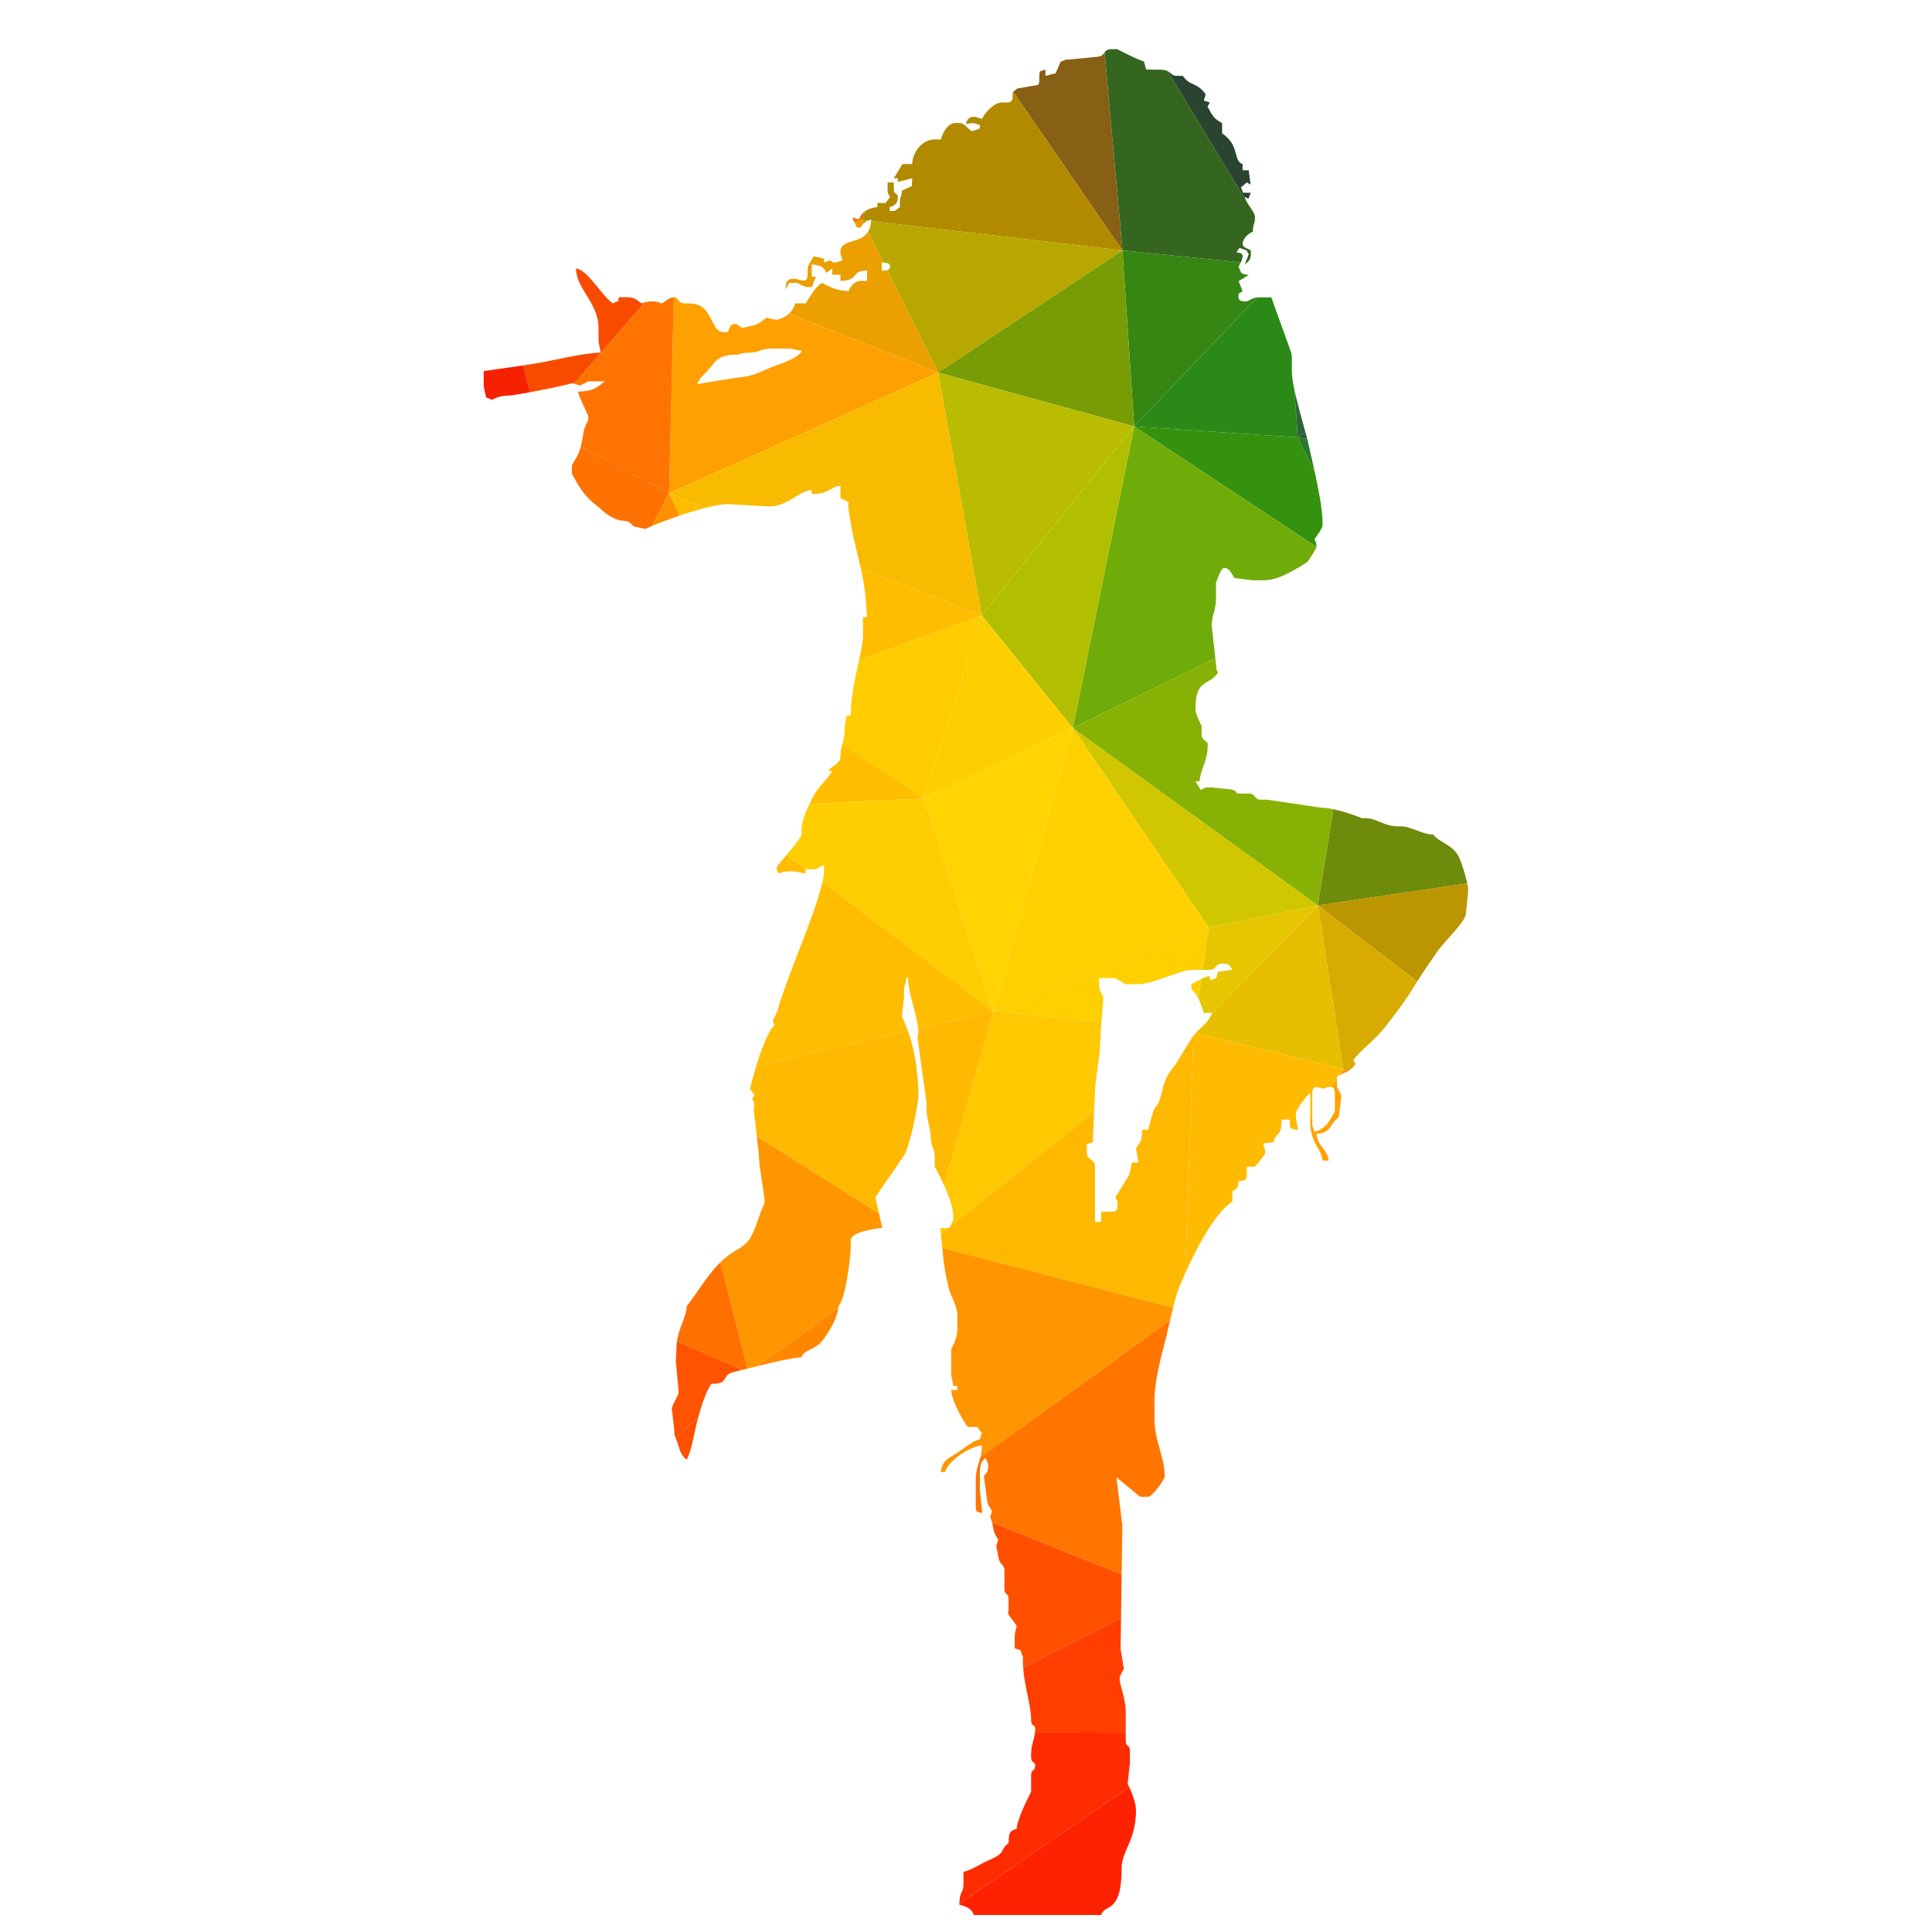 <?xml version="1.0" encoding="UTF-8"?>
<svg version="1.1" viewBox="0 0 800 800" xmlns="http://www.w3.org/2000/svg">
<defs>
<clipPath id="a">
<path d="m0 600h600v-600h-600z"/>
</clipPath>
</defs>
<g transform="matrix(1.333 0 0 -1.333 0 800)">
<g clip-path="url(#a)">
<g transform="translate(268.66 534.46)">
<path d="m0 0c-0.582-0.432-1.063-0.951-1.422-1.545l0.624-1.121z" fill="#e07000"/>
</g>
<g transform="translate(343.14 583.89)">
<path d="m0 0c-0.478-0.624-0.9-1.326-2.472-1.389l-8.262-0.81-1.263-0.038-1.679-0.696-1.543-3.586-3.158-0.778v1.907c-1.423-0.376-1.914-0.146-1.914-1.907v-1.276c0-1.659-0.46-1.665-1.927-1.799l-4.951-0.874-1.223-1.006 33.935-49.282z" fill="#876015"/>
</g>
<g transform="translate(386.67 539.03)">
<path d="m0 0 1.123-0.645 0.753 1.87-2.424 0.045-0.619 1.639 1.806 1.55 1.161-0.701-0.562 4.472h-1.907v1.908c-3.082 1.116-0.779 5.812-6.368 9.55v3.191c-2.692 1.416-3.063 2.456-4.517 5.123l0.708 1.275-1.888 0.594 0.6 1.92c-2.686 3.893-4.888 2.47-7.107 5.774h-1.914c-1.406 0-1.676 0.87-2.756 1.435l26.946-44.618c-0.5 1.762-2.468 3.347-3.035 5.618" fill="#2b4431"/>
</g>
<g transform="translate(385.44 518.64)">
<path d="m0 0c0.305 0.611 0.565 1.276 0.565 1.873 0 1.161-0.97 1.021-1.914 1.277 1.518 2.067 0.287 1.314 3.094 0.606l0.708-1.238-1.042-2.66 0.42-0.043c0.723 0.613 1.279 1.356 1.279 2.696v1.276c-0.803 0.421-2.545 0.874-2.545 1.907 0 1.743 1.812 3.325 3.183 3.823 0.065 2.941 0.639 2.136 0.639 4.459 0 0.273-0.043 0.539-0.117 0.8l-26.947 44.619c-0.519 0.271-1.225 0.472-2.336 0.472l-4.383 0.026-0.714 2.527c-1.595 0.369-6.687 2.98-8.276 3.821h-1.913c-1.167 0-1.603-0.466-2.001-0.984l5.543-61.534z" fill="#35661f"/>
</g>
<g transform="translate(314.75 571.64)">
<path d="m0 0-0.174-0.143c-0.051-2.035 0.204-3.183-1.914-3.183h-1.27c-2.704 0-5.294-3.056-6.372-5.091-1.705 0.408-1.201 0.638-2.546 0.638-1.704 0-1.882-0.925-2.546-2.189l2.533 0.242 1.92-0.605-0.031-1.136-2.514-0.772c-1.423 0.951-2.239 2.546-3.822 2.546h-1.27c-2.246 0-3.994-3.095-4.459-5.098h-1.914c-3.765 0-6.916-3.771-7.006-7.637h-1.907l-1.161-0.077-2.661-4.383h1.276l-0.058-1.103 4.511 1.103-0.089-2.38-3.094-1.441c-0.217-2.616-0.638-1.423-0.638-3.822v-1.276c-2.035-1.359-0.447-1.047-3.184-1.269v1.269c1.671 0.447 2.552 1.232 2.552 3.184 0 1.218-1.276 0.44-1.276 2.552v1.907h-1.913v-1.907c0-1.634 0.152-1.544 0.733-2.629l-1.365-1.831h-2.552v-1.276c-1.512-0.126-2.851-0.612-3.88-1.376l-0.798-2.666 1.731-0.202c0.325 0.154 0.674 0.291 1.039 0.422-4e-3 -0.186-0.014-0.365-0.026-0.54l78.08-9.113z" fill="#b28a00"/>
</g>
<g transform="translate(267.23 532.91)">
<path d="m0 0c-0.164-0.273-0.306-0.56-0.415-0.863l-2.093 0.51 0.655-1.406 2.477 0.638z" fill="#e77700"/>
</g>
<g transform="translate(268.36 530.79)">
<path d="m0 0c0.354 0.324 0.77 0.58 1.232 0.8l-1.731 0.202z" fill="#b8a700"/>
</g>
<g transform="translate(276.45 517.33)">
<path d="m0 0c0-0.667-0.346-0.957-0.849-1.098l15.836-31.815 57.242 37.946-78.08 9.113c-0.096-1.419-0.438-2.488-0.94-3.304l4.78-9.603c1.049-0.063 2.011-0.126 2.011-1.239" fill="#b8a700"/>
</g>
<g transform="translate(199.3 505.91)">
<path d="m0 0c-1.384 0.918-2.124 1.907-4.459 1.907h-2.546c-0.759-2.079 0.823-0.459-1.914-1.907-3.426 2.29-7.815 10.52-11.465 10.826 0.147-6.494 7.005-10.641 7.005-18.47v-3.183c0-2.201 0.473-2.469 0.639-4.46-5.947-0.134-16.238-2.89-22.305-3.726l-1.756-0.252 2.187-8.32c5.471 1.02 12.286 2.448 12.98 2.823l0.647-0.19 22.003 25.242c-0.266-0.089-0.574-0.188-1.016-0.29" fill="#f84b00"/>
</g>
<g transform="translate(150.26 484.88)">
<path d="m0 0v-3.821c0-2.196 0.473-2.463 0.683-4.339l1.863-0.753c1.544 0.74 2.788 1.276 5.098 1.276 0.705 0 3.503 0.464 6.785 1.075l-2.187 8.32z" fill="#f62100"/>
</g>
<g transform="translate(406.05 463.84)">
<path d="m0 0c-0.17 0.659-0.354 1.354-0.55 2.075l-2.365-1.655z" fill="#2b5a39"/>
</g>
<g transform="translate(405.5 465.92)">
<path d="m0 0c-1.086 4.012-2.488 8.85-3.369 12.933l1.004-14.588z" fill="#2b653a"/>
</g>
<g transform="translate(265.38 531.15)">
<path d="m0 0 0.786-1.687h1.277c0.221 0.548 0.532 0.975 0.913 1.323l-0.499 1.002z" fill="#eb9f00"/>
</g>
<g transform="translate(275.6 516.23)">
<path d="m0 0c-0.477-0.133-1.097-0.129-1.697-0.179v2.553c0.177-0.016 0.357-0.026 0.535-0.037l-4.78 9.603c-2.43-3.957-8.592-2.082-8.592-6.344 0-1.455 0.218-0.74 0.639-2.546-0.748-0.197-1.736-0.638-1.909-0.638-2.436 0-0.235-0.198-1.901 0.6l-1.92-0.6-0.032 1.142-3.152 0.772c-0.536-1.014-1.914-2.877-1.914-3.822v-1.913c0-3.127-2.456-1.27-4.453-1.27-2.093 0-2.392-1.289-2.347-3.305l1.071 2.029h2.546c0.804-0.428 2.105-1.276 3.183-1.276l1.295-6e-3 1.257 3.189h-1.275v3.823c2.392-0.199 3.77-0.652 4.535-2.636l1.832 1.365v-1.913h2.545v-1.908c6.195 0.133 2.865 3.062 8.281 3.183v-3.183h-1.907c-1.697 0-3.413-1.658-3.822-3.184-3.585 0.077-5.895 1.282-8.281 2.546-2.309-1.544-3.56-4.07-5.097-6.367h-3.184c-0.337-1.262-1.031-2.329-1.96-3.176l46.34-18.317z" fill="#eb9f00"/>
</g>
<g transform="translate(221.17 486.63)">
<path d="m0 0c1.506 2.131 3.42 3.312 6.878 3.312 2.463 0 1.429 0.631 4.46 0.631 3.476 0 3.527 1.276 7.005 1.276h5.098c2.194 0 2.462-0.472 4.459-0.638-0.651-2.431-8.377-4.581-10.839-5.717-5.876-2.718-5.583-2.015-12.729-3.196l-8.888-1.454c0.39 1.748 3.223 3.904 4.556 5.786m70.271-2.219-46.34 18.318c-1.024-0.935-2.334-1.6-3.777-1.948l-3.176 0.663c-4.039-2.705-2.08-1.888-7.644-3.183-0.511 0.357-1.576 1.269-1.914 1.269-1.99 0-1.799-1.141-2.546-2.545h-1.269c-4.389 0-2.839 8.919-10.827 8.919h-1.276c-2.252 0-1.927 1.908-3.184 1.908-0.054 0-0.109-5e-3 -0.164-8e-3l-1.494-60.911z" fill="#fda000"/>
</g>
<g transform="translate(403.14 464.26)">
<path d="m0 0-1.004 14.588c-0.507 2.35-0.842 4.452-0.842 5.997v4.46l-0.159 1.212-6.215 17.258h-3.821c-0.225 0-0.429-0.01-0.616-0.026l-38.153-40.059z" fill="#2b8a17"/>
</g>
<g transform="translate(352.33 467.69)">
<path d="m0 0 38.152 40.059c-2.115-0.175-2.102-1.251-3.837-1.251-1.046 0-1.914 0.383-1.914 1.277 0 1.793 0.275 1.174 1.25 1.894l-1.217 3.14 3.151 1.971c-2.954 0.243-2.106 0.505-3.184 2.546 0.191 0.359 0.466 0.817 0.711 1.31l-36.757 3.723z" fill="#358613"/>
</g>
<g transform="translate(386.64 517.96)">
<path d="m0 0c0.216 0.159 0.428 0.319 0.628 0.488l-0.42 0.042z" fill="#358613"/>
</g>
<g transform="translate(348.68 522.36)">
<path d="m0 0-57.242-37.946 60.887-16.723z" fill="#779c05"/>
</g>
<g transform="translate(209.32 507.8)">
<path d="m0 0c-1.437-0.086-2.705-1.267-3.657-1.899-1.43 0.331-1.468 0.63-3.185 0.63-1.189 0-1.573-0.142-2.168-0.34l-22.003-25.243 1.899-0.561 2.526 1.308h5.098c-2.303-1.998-3.955-3.184-8.281-3.184 0.548-2.355 3.183-7.241 3.183-7.644v-1.269c-1.766-3.35-1.257-3.19-2.137-7.42-0.057-0.278-0.118-0.539-0.18-0.785l27.411-14.504z" fill="#ff7400"/>
</g>
<g transform="translate(267.39 423.62)">
<path d="m0 0c0.575-2.589 1.087-5.27 1.416-8.145l0.542-7.012h-1.27v-5.736c0-2.043-0.595-4.902-1.211-7.648l38.077 13.868z" fill="#ffbd00"/>
</g>
<g transform="translate(211.15 440)">
<path d="m0 0c2.695 0.907 5.538 1.773 8.129 2.425l-11.446 4.471z" fill="#ffbd00"/>
</g>
<g transform="translate(408.34 453.84)">
<path d="m0 0c-0.639 2.919-1.272 5.624-1.727 7.669-0.157 0.703-0.349 1.487-0.566 2.327l-2.915 0.42z" fill="#2b792a"/>
</g>
<g transform="translate(291.44 484.41)">
<path d="m0 0 13.507-75.465 47.38 58.742z" fill="#b9bc00"/>
<path d="m0 0-83.61-37.519 11.446-4.471c3.032 0.76 5.718 1.226 7.412 1.112l11.459-0.683c6.291-0.472 9.627 4.728 14.011 5.098v-1.276c5.665 0 5.448 2.259 8.919 2.546v-2.546l0.019-1.239 2.527-1.307-0.161-1.301 0.798-5.066c0.765-4.799 2.061-9.305 3.133-14.14l37.554-14.673z" fill="#f8bb00"/>
</g>
<g transform="translate(352.33 467.69)">
<path d="m0 0 56.605-37.406c-0.013 1.412-0.173 1.373-0.636 2.334 0.612 0.919 2.546 3.331 2.546 4.46v0.637c0 4.008-1.258 10.47-2.497 16.129l-5.208 10.416z" fill="#35920f"/>
</g>
<g transform="translate(333.25 374)">
<path d="m0 0 44.287 21.681-1.08 9.551c-0.389 2.923 1.271 5.175 1.271 8.913v5.098c0.58 1.098 1.492 4.46 2.544 4.46 1.806 0 2.285-1.838 3.197-3.107l5.722-0.715h3.185c3.892 0 7.216 1.856 9.972 3.401 1.04 0.58 3.241 1.799 3.904 2.463 0.376 0.382 2.687 4.159 2.687 4.325 0 0.075-1e-3 0.143-3e-3 0.211l-56.605 37.407z" fill="#6fac09"/>
</g>
<g transform="translate(180.42 461.4)">
<path d="m0 0c-0.678-2.68-1.635-3.644-2.773-5.806v-2.551c2.291-4.332 3.904-7.032 7.79-10.043 1.977-1.537 2.533-2.455 5.142-3.77 3.216-1.614 4.076 0.115 6.201-2.591l3.79-0.791c0.465 0.246 1.128 0.555 1.942 0.906l5.319 10.142z" fill="#ff7100"/>
</g>
<g transform="translate(352.33 467.69)">
<path d="m0 0-47.38-58.742 28.299-34.946z" fill="#b2bf00"/>
</g>
<g transform="translate(202.51 436.75)">
<path d="m0 0c2.117 0.912 5.26 2.11 8.637 3.246l-3.318 6.897z" fill="#ff9000"/>
</g>
<g transform="translate(304.95 408.95)">
<path d="m0 0-38.077-13.868c-0.335-1.489-0.676-2.946-0.932-4.219-0.823-4.07-1.678-8.383-1.678-12.971h-1.276c-0.166-1.99-0.638-2.257-0.638-4.459 0-2.11-0.373-3.361-0.714-4.609l25.306-16.687z" fill="#fc0"/>
</g>
<g transform="translate(409.35 318.9)">
<path d="m0 0 4.852 29.881c-1.116 0.245-2.087 0.401-2.727 0.401l-1.257 0.096-16.575 2.456h-1.914c-2.341 0-1.474 1.907-3.821 1.907h-2.546c-2.456 0-0.275 0.874-3.184 1.302l-5.729 0.612h-0.638c-1.633 0-1.544-0.152-2.795-0.829l-1.665 2.738h1.276c0.338 4.095 2.546 5.888 2.546 11.464 0 1.257-1.914 0.931-1.914 3.184v2.545c-0.478 0.913-1.908 3.873-1.908 5.097 0 9.794 4.039 7.038 7.006 11.465-0.728 1.461-0.377 0.575-0.614 2.553l-0.214 1.906-44.287-21.68z" fill="#88b106"/>
</g>
<g transform="translate(455.77 325.74)">
<path d="m0 0c-0.625 3.024-2.053 7.239-2.672 8.388-2.003 3.739-6.073 4.333-7.872 6.782-3.822 0.083-6.623 2.546-10.189 2.546h-0.638c-4.594 0-6.801 2.546-10.189 2.546h-1.27c-1.286 0.677-5.59 2.09-8.738 2.782l-4.852-29.881z" fill="#6e8b0c"/>
</g>
<g transform="translate(409.35 318.9)">
<path d="m0 0-76.108 55.098 42.234-61.958z" fill="#d0c700"/>
</g>
<g transform="translate(304.95 408.95)">
<path d="m0 0-18.009-56.813 46.308 21.868z" fill="#fdcf00"/>
</g>
<g transform="translate(261.63 368.82)">
<path d="m0 0c-0.289-1.053-0.555-2.103-0.555-3.666 0-2.246-2.558-2.737-3.822-4.459h1.271c-1.499-2.833-3.951-4.346-5.954-8.059-0.341-0.631-0.74-1.391-1.144-2.229l35.511 1.727z" fill="#ffbe00"/>
</g>
<g transform="translate(286.94 352.13)">
<path d="m0 0 21.653-66.031 24.655 87.898z" fill="#ffd400"/>
</g>
<g transform="translate(333.25 374)">
<path d="m0 0-24.654-87.899 66.888 25.941z" fill="#ffd100"/>
</g>
<g transform="translate(440.21 295.25)">
<path d="m0 0c2.167 3.386 3.923 5.879 6.303 9.357 1.914 2.801 8.626 9.207 8.817 11.478l0.727 6.999c0.073 0.576-0.05 1.537-0.283 2.662l-46.419-6.837z" fill="#bc9600"/>
</g>
<g transform="translate(241.33 330.76)">
<path d="m0 0c0-2.431-0.198-0.23 0.638-1.908 1.428 0.332 1.461 0.638 3.183 0.638h0.639c2.194 0 2.462-0.472 4.459-0.638v1.269h0.098l-5.977 4.519c-1.618-1.913-3.04-3.577-3.04-3.88" fill="#ffbd00"/>
</g>
<g transform="translate(255.51 326.22)">
<path d="m0 0c-1.305-5.779-4.949-15.209-6.296-18.624-1.391-3.509-7.178-18.495-7.611-21.245l-1.595-3.394 0.689-1.238c-1.922-1.407-4.125-7.381-5.759-12.717l47.097 10.932c-0.57 1.593-1.204 3.054-1.89 4.337l0.676 6.361v1.276c0 3.031 0.638 1.998 0.638 4.459h0.638c0-4.912 2.619-10.727 3.106-15.698l23.393 5.43z" fill="#ffbd00"/>
</g>
<g transform="translate(286.94 352.13)">
<path d="m0 0-35.511-1.727c-1.198-2.479-2.453-5.64-2.453-8.182v-1.277c0-0.834-2.472-3.787-4.603-6.308l5.977-4.519h2.447c2.067 0 0.479 0.556 3.184 1.277v-1.908c0-0.823-0.176-1.951-0.474-3.266l53.086-40.121z" fill="#ffce00"/>
</g>
<g transform="translate(370.07 294.42)">
<path d="m0 0v-1.27c0-0.471 1.514-1.684 2.214-3.168l0.88 6.074c-1.063-0.532-2.15-1.182-3.094-1.636" fill="#ffcf00"/>
</g>
<g transform="translate(342.69 290.6)">
<path d="m0 0c-0.664 1.257-1.276 1.882-1.276 3.821v1.914h4.46c0.944 0 2.807-1.378 3.821-1.914h3.822c4.963 0 12.639 4.46 17.194 4.46h2.864l1.905 13.164-66.889-25.94 33.544-3.586 0.561 6.811z" fill="#ffcf00"/>
</g>
<g transform="translate(417.29 268.09)">
<path d="m0 0 2.42-0.026c0.473 0.389 0.927 0.88 1.382 1.546l-0.696 1.238c1.761 2.635 6.802 6.322 9.705 10.042 3.017 3.866 5.894 7.579 8.536 11.842 0.556 0.898 1.078 1.727 1.577 2.508l-30.856 23.66z" fill="#d7ab00"/>
</g>
<g transform="translate(373.58 298.88)">
<path d="m0 0h2.234c2.341 0 1.48 1.914 3.822 1.914h0.637c1.703 0 1.882-0.926 2.546-1.914l-4.472-0.556c-0.575-2.284-0.332-2.041-2.533-2.628v1.276c-0.782-0.066-1.703-0.446-2.642-0.916l-0.88-6.074c0.038-0.082 0.076-0.163 0.108-0.245 0.67-1.646 1.156-2.75 1.5-4.23h2.552c-0.032-0.119-0.069-0.235-0.107-0.351l33.014 33.748-33.874-6.86z" fill="#e5c600"/>
</g>
<g transform="translate(371.46 279.29)">
<path d="M 0,0 45.828,-11.193 37.896,39.616 4.882,5.868 C 4.073,3.474 1.82,1.962 0,0" fill="#e8be00"/>
</g>
<g transform="translate(285.2 280.67)">
<path d="m0 0c0.05-0.51 0.077-1.012 0.077-1.502l-0.262-1.308 2.808-20.346v-2.545c0-1.997 1.276-5.647 1.276-7.644 0-3.477 1.27-3.528 1.27-7.005v-2.545c0.717-1.352 1.873-3.559 2.961-5.98l15.263 54.305z" fill="#ffb900"/>
</g>
<g transform="translate(232.96 261.9)">
<path d="m0 0 1.423-1.863-0.696-1.244c0.447-0.9 0.639-1.059 0.639-2.546l-0.205-0.663 0.966-8.408 37.965-23.961-1.148 5.011c2.948 4.396 6.08 8.67 9.06 13.226 1.492 2.29 4.312 15.159 4.312 18.617 0 6.935-1.225 14.229-3.245 19.868l-47.097-10.932c-0.855-2.791-1.553-5.408-1.974-7.105" fill="#ffb900"/>
</g>
<g transform="translate(366.25 200.17)">
<path d="m0 0c0.553 1.339 1.195 2.844 1.912 4.442l2.565 73.83c-0.18-0.229-0.353-0.464-0.515-0.711-1.295-1.964-4.325-7.336-5.372-8.644-2.922-3.656-3.037-4.689-4.314-9.697-0.784-3.095-1.69-2.534-2.347-4.658-0.517-1.684-1.187-4.268-1.48-5.525h-1.908c0-3.541-0.549-3.694-1.914-5.735l0.772-4.428-2.042-0.026-0.791-3.789-4.35-7.012c0.529-1.034 0.681-0.945 0.681-2.578 0-1.467-0.446-1.907-1.913-1.907h-3.183v-3.184h-1.909v17.194c0 2.533-2.551 1.927-2.551 4.46v2.545l1.926 0.6-0.012 1.314 0.356 8.157-44.829-35.746-0.207-0.4-0.297-2e-3 -2.246-1.791 0.431-4.398 71.68-18.548c0.625 2.51 1.264 4.799 1.857 6.237" fill="#ffb800"/>
</g>
<g transform="translate(292.11 218.66)">
<path d="m0 0 0.175-1.78 2.246 1.791z" fill="#ffc800"/>
</g>
<g transform="translate(340.2 262.58)">
<path d="m0 0 1.416 10.795 0.345 7.05 0.173 2.096-33.544 3.585-15.263-54.304c1.448-3.224 2.774-6.829 2.774-9.308l0.033-1.295-1.102-2.126 44.829 35.746z" fill="#ffc800"/>
</g>
<g transform="translate(371.46 279.29)">
<path d="m0 0c-0.254-0.272-0.498-0.555-0.729-0.848l-2.565-73.83c3.64 8.112 9.199 18.646 14.656 22.296v3.184c1.654 1.11 1.698 0.651 1.908 3.19 1.799 0.147 2.552-0.019 2.552 1.907v2.546h2.546c0.657 0.983 3.184 3.44 3.184 4.46 0 1.461-0.217 0.74-0.67 2.718l3.216 0.466c0.943 3.534 2.551 1.276 2.551 7.005h2.546c0.064-2.82-0.205-2.954 2.545-3.184-0.166 1.991-0.638 2.266-0.638 4.46v0.638c0 1.161 3.414 5.666 4.459 6.367v-8.123l0.632 0.957v7.173c0 2.469 1.826 1.927 3.184 1.269 0.915 0.213 1.973 0.645 2.743 0.537l1.724 2.611v0.674c0.229 0.122 0.451 0.233 0.667 0.337l1.317 1.997z" fill="#fb0"/>
</g>
<g transform="translate(235.58 242.87)">
<path d="m0 0 0.428-5.129 1.5-10.151v-1.276c-1.659-3.139-2.221-6.431-4.027-9.985-1.779-3.496-4.676-4.159-7.586-6.425-0.765-0.595-1.466-1.217-2.126-1.862l8.398-33.034c0.631 0.145 1.171 0.269 1.518 0.355 0.483 0.121 1.017 0.256 1.588 0.399l25.111 17.963c0.029 0.25 0.048 0.5 0.053 0.747 2.023 1.48 3.822 14.488 3.822 18.469v1.909c0 2.526 7.12 3.623 9.818 3.878l-1.027 4.49-37.965 23.961z" fill="#ff9600"/>
</g>
<g transform="translate(418 267.02)">
<path d="m0 0c0.614 0.292 1.174 0.604 1.71 1.045l-2.42 0.026z" fill="#ec9200"/>
</g>
<g transform="translate(417.23 266.68)">
<path d="m0 0c0.264 0.117 0.518 0.231 0.763 0.348l-0.71 1.071z" fill="#f79300"/>
</g>
<g transform="translate(415.97 266.1)">
<path d="m0 0c0.448 0.217 0.868 0.402 1.265 0.578l0.052 1.419z" fill="#ffa200"/>
</g>
<g transform="translate(414.66 260.67)">
<path d="m0 0v-5.735c-1.576-2.981-2.775-5.411-6.367-6.368l-0.607 1.926-0.032 1.257v1.747l-0.632-0.957v-0.796c0-6.878 3.51-8.344 3.823-12.096h1.907c-0.28 3.394-3.496 4.402-3.815 8.275 4.951 0.414 3.923 3.037 6.929 5.109l0.708 5.724 0.038 1.289-1.307 2.526v2.516l-1.724-2.611c0.638-0.089 1.079-0.547 1.079-1.806" fill="#ffa200"/>
</g>
<g transform="translate(219.19 202.6)">
<path d="m0 0c-1.129-1.48-5.231-7.662-5.876-8.134-0.082-3.54-2.362-6.41-3.011-10.956l20.23-8.891c0.571 0.136 1.135 0.266 1.64 0.383l-8.397 33.034c-1.68-1.644-3.088-3.452-4.586-5.436" fill="#ff7000"/>
</g>
<g transform="translate(364.4 193.93)">
<path d="m0 0-71.681 18.548 0.205-2.09c0.268-3.324 0.887-6.54 1.66-9.8 0.963-4.051 2.8-5.665 2.8-9.302v-3.822c0-2.813-0.944-4.536-1.914-6.367v-7.012c0-2.194 0.472-2.462 0.638-4.453h1.276v-1.276h-1.914c0.313-3.726 3.394-8.925 5.098-11.465h1.907l1.181-0.076 1.333-1.819-0.6-1.926c-2.424-0.562-4.536-2.578-6.769-4.065-2.59-1.721-5.015-2.309-5.333-6.124h1.275c0.785 3.381 7.618 7.962 11.459 8.281 0-1.511-0.201-2.662-0.471-3.695l58.898 42.476c0.309 1.332 0.629 2.688 0.952 3.987" fill="#ff9500"/>
</g>
<g transform="translate(248.97 178.55)">
<path d="m0 0c0.97 2.68 4.434 1.901 7.247 6.125 1.499 2.251 3.784 5.79 4.164 9.054l-25.11-17.964c4.095 1.024 10.172 2.494 13.699 2.785" fill="#ff8700"/>
</g>
<g transform="translate(210.13 181.1)">
<path d="m0 0-0.185-3.841 0.824-8.9v-1.27c-0.39-0.733-2.01-3.617-2.087-4.478l0.81-6.987v-1.275c0.136-0.257 0.257-0.514 0.368-0.768l7.045 6.285c0.951 3.538 2.279 7.761 4.052 10.408 5.442 0.121 3.196 1.773 5.685 3.227 0.487 0.283 2.217 0.727 3.89 1.125l-20.229 8.891c-0.109-0.756-0.173-1.557-0.173-2.417" fill="#ff5300"/>
</g>
<g transform="translate(348.64 126.31)">
<path d="m0 0-1.838 14.936 7.363-6.048h2.545c1.111 0 5.098 5.238 5.098 6.367 0 6.131-3.184 10.814-3.184 17.832v5.735c0 5.953 1.87 12.895 3.171 17.839 0.463 1.758 1.035 4.311 1.652 6.97l-58.898-42.476c-0.565-2.158-1.437-3.8-1.437-7.132v-8.281c0-1.761 0.491-1.531 2.004-1.901l-0.728 6.999v5.091c0 2.648 0.39 3.988 1.786 5.053l0.76-1.87v-1.269c0-1.429-0.504-1.397-1.289-2.552l0.65-5.091c0.6-3.739 0.103-3.031 1.876-5.717l-0.599-1.926c0.304-0.636 0.49-1.169 0.618-1.651l40.237-16.117z" fill="#ff7500"/>
</g>
<g transform="translate(213.31 146.7)">
<path d="m0 0c1.614 3.056 2.271 8.084 3.286 12.001 0.097 0.375 0.199 0.764 0.306 1.159l-7.045-6.284c1.159-2.66 1.124-5.164 3.453-6.876" fill="#ff5000"/>
</g>
<g transform="translate(348.42 111.1)">
<path d="m0 0-40.237 16.117c0.452-1.702 0.179-2.75 1.895-5.342l-0.606-1.926c0.249-1.047 0.516-3.216 0.843-4.249 0.567-1.793 1.703-1.602 1.703-3.388v-5.736c0-2.214 1.276-0.97 1.276-3.184v-3.184l-0.153-1.39 2.698-3.707c-0.344-1.487-0.631-1.882-0.631-3.822v-3.183c2.66-0.708 1.346-0.281 2.545-2.546v-1.276c0-0.736 0.03-1.463 0.081-2.183l30.396 15.428z" fill="#ff5000"/>
</g>
<g transform="translate(349.7 68.324)">
<path d="m0 0c0 4.396-1.908 8.364-1.908 10.195 0 1.078 0.843 2.38 1.314 3.191l-1.008 6.361 0.133 9.461-30.395-15.428c0.429-6.104 2.465-11.63 2.465-16.281 0-2.118 1.276-1.333 1.276-2.552 0-0.475-0.025-0.903-0.068-1.299l28.191-0.062z" fill="#ff3e00"/>
</g>
<g transform="translate(298.01 8.499)">
<path d="m0 0c1.946-0.517 3.931-1.199 4.46-3.184l0.102-0.038h39.486c0.97 3.643 6.367-0.115 6.367 14.649 0 5.186 4.46 8.6 4.46 17.832 0 2.228-1.172 5.251-2.108 7.278l-52.764-36.235c-1e-3 -0.099-3e-3 -0.197-3e-3 -0.302" fill="#f20"/>
</g>
<g transform="translate(350.98 52.406)">
<path d="m0 0v3.822c0 2.214-1.275 0.97-1.275 3.183v2.499l-28.192 0.062c-0.263-2.442-1.208-3.631-1.208-6.975v-0.639c0-2.118 1.277-1.333 1.277-2.552 0-2.207-1.277-0.969-1.277-3.183v-5.091c-1.141-2.163-4.395-8.696-4.46-11.465-2.347-0.626-2.474-1.486-2.545-4.46-3.069-2.246-0.281-2.813-6.15-5.314-2.979-1.264-5.027-2.942-7.86-3.599v-3.821c0-2.903-1.215-2.044-1.274-6.072l52.764 36.235c-0.171 0.37-0.335 0.711-0.482 1.003z" fill="#ff2c00"/>
</g>
</g>
</g>
</svg>
